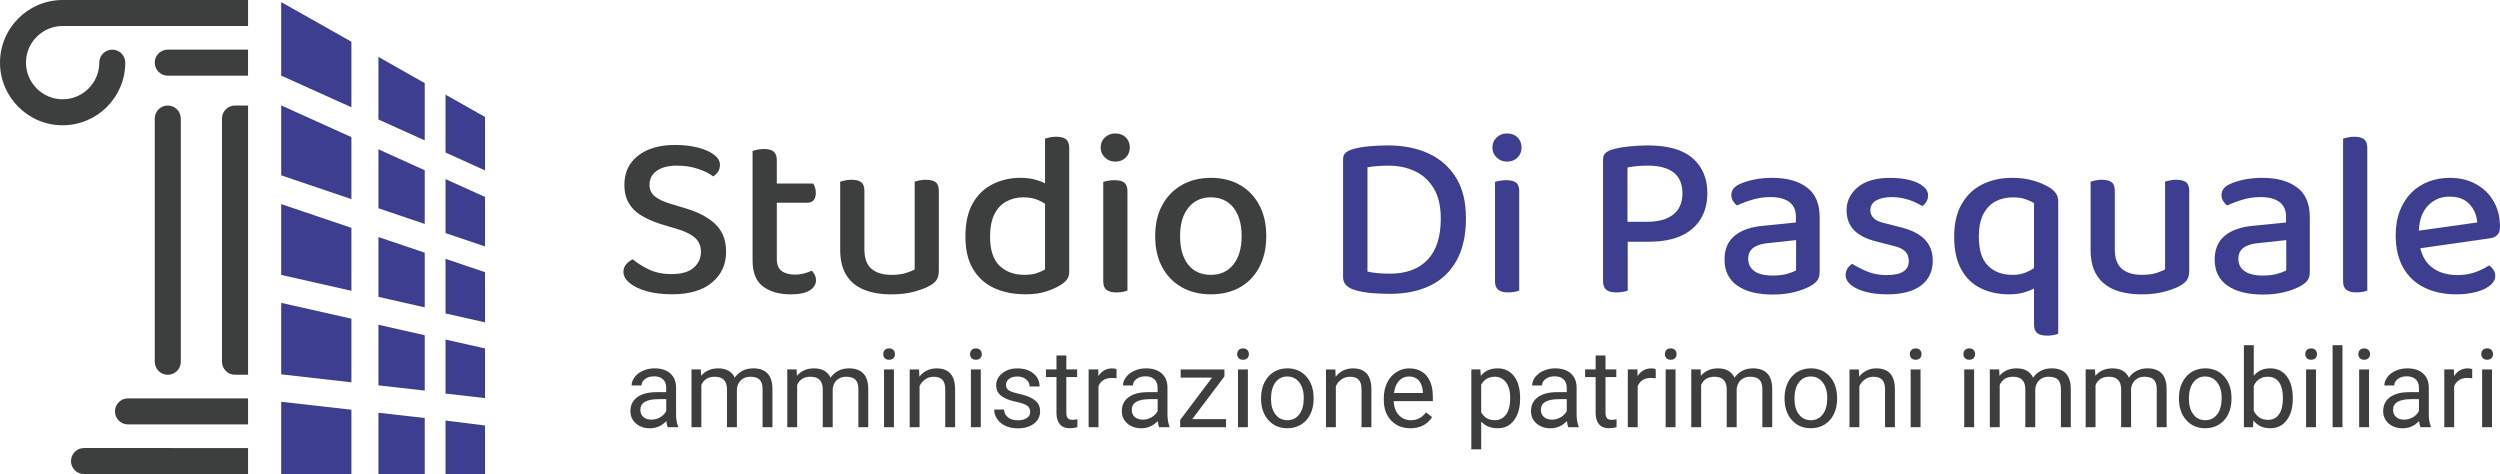 <?xml version="1.0" encoding="UTF-8"?><svg xmlns="http://www.w3.org/2000/svg" viewBox="0 0 1071.24 203.13"><defs><style>.e{fill:#3d3e3e;}.f{fill:#3e3e90;}</style></defs><g id="a"/><g id="b"><g id="c"><g id="d"><g><path class="e" d="M293.41,89.18l-5.94-1.81c-3.15-.94-5.47-2.03-6.94-3.27-1.48-1.24-2.22-2.87-2.22-4.88,0-2.55,1.04-4.56,3.12-6.03,2.08-1.48,4.93-2.22,8.55-2.22,3.28,0,6.31,.45,9.06,1.36,2.75,.9,4.93,2,6.54,3.27,.87-.54,1.58-1.22,2.11-2.06,.54-.84,.81-1.8,.81-2.87,0-1.61-.82-3.05-2.47-4.33-1.64-1.27-3.92-2.29-6.84-3.07-2.92-.77-6.22-1.16-9.91-1.16-6.64,0-11.93,1.52-15.85,4.58-3.92,3.06-5.89,7.23-5.89,12.53,0,3.02,.62,5.6,1.86,7.75,1.24,2.15,3.02,3.92,5.34,5.33,2.31,1.41,5.01,2.62,8.1,3.62l7.65,2.31c3.35,1.01,5.83,2.27,7.44,3.77,1.62,1.51,2.42,3.48,2.42,5.89,0,2.75-1.04,5.03-3.12,6.84-2.08,1.81-5.23,2.71-9.46,2.71-3.82,0-7.13-.69-9.91-2.06-2.78-1.38-5.02-2.8-6.69-4.28-1.01,.47-1.93,1.16-2.77,2.06-.84,.91-1.26,2.04-1.26,3.37,0,1.68,.89,3.26,2.67,4.73,1.78,1.48,4.23,2.66,7.35,3.53,3.12,.87,6.73,1.31,10.82,1.31,7.38,0,13.08-1.67,17.11-5.03,4.02-3.35,6.04-7.75,6.04-13.18,0-5.03-1.56-9.01-4.68-11.93-3.12-2.92-7.47-5.18-13.04-6.8Z"/><path class="e" d="M347.86,115.96c-.87,.47-1.98,.87-3.32,1.21-1.34,.34-2.55,.5-3.62,.5-2.55,0-4.53-.5-5.94-1.51s-2.11-2.72-2.11-5.13v-24.16h13.08c1.14,0,2.03-.35,2.67-1.05,.63-.71,.96-1.76,.96-3.17,0-.81-.12-1.58-.36-2.31-.23-.74-.48-1.31-.76-1.71h-15.6v-9.96c0-1.74-.45-2.98-1.36-3.73-.91-.74-2.3-1.1-4.18-1.1-1.01,0-1.94,.1-2.82,.3s-1.54,.37-2.02,.5v47c0,5.17,1.49,8.87,4.48,11.12,2.98,2.25,6.99,3.37,12.02,3.37,3.55,0,6.22-.57,8-1.71,1.78-1.14,2.67-2.58,2.67-4.33,0-.87-.19-1.66-.56-2.36-.37-.7-.79-1.29-1.25-1.76Z"/><path class="e" d="M396.67,77.01c-.94,0-1.85,.1-2.72,.3-.87,.2-1.54,.37-2.01,.5v37.64c-.94,.54-2.24,1.05-3.88,1.56-1.65,.5-3.68,.76-6.09,.76-3.62,0-6.46-.85-8.51-2.56s-3.07-4.51-3.07-8.41v-24.96c0-1.81-.45-3.07-1.36-3.77-.9-.7-2.3-1.05-4.18-1.05-1,0-1.94,.1-2.82,.3-.87,.2-1.54,.37-2.01,.5v29.29c0,4.36,.87,7.95,2.62,10.77s4.26,4.9,7.55,6.24c3.29,1.34,7.18,2.01,11.67,2.01,3.82,0,7.18-.4,10.07-1.21,2.88-.8,5.16-1.71,6.84-2.71,1.41-.87,2.35-1.78,2.82-2.72,.47-.94,.7-2.15,.7-3.62v-34.02c0-1.81-.45-3.07-1.36-3.77-.9-.7-2.33-1.05-4.28-1.05Z"/><path class="e" d="M452.52,58.59c-1.01,0-1.94,.1-2.82,.3-.87,.2-1.51,.37-1.91,.5v19.16c-.99-.51-2.1-.96-3.37-1.35-2.18-.67-4.55-1.01-7.09-1.01-4.3,0-8.25,.89-11.87,2.67s-6.49,4.51-8.61,8.2c-2.11,3.69-3.17,8.46-3.17,14.29s1.11,10.38,3.32,14.04c2.22,3.66,5.25,6.36,9.11,8.1,3.86,1.74,8.33,2.62,13.44,2.62,3.42,0,6.37-.42,8.85-1.26,2.48-.83,4.46-1.73,5.94-2.66,1.34-.81,2.32-1.65,2.92-2.52,.61-.87,.9-2.01,.9-3.42V63.42c0-1.74-.45-2.98-1.36-3.73-.9-.74-2.33-1.1-4.28-1.1Zm-8.35,58.47c-1.41,.47-3.12,.7-5.13,.7-4.5,0-8.09-1.3-10.77-3.92s-4.03-6.75-4.03-12.38c0-4.02,.64-7.28,1.91-9.76,1.27-2.48,3-4.3,5.18-5.43,2.18-1.14,4.58-1.71,7.2-1.71,2.48,0,4.66,.42,6.54,1.26,1.01,.45,1.91,.94,2.72,1.48v28.16c-1.01,.6-2.22,1.14-3.62,1.61Z"/><path class="e" d="M477.88,57.18c-1.74,0-3.22,.57-4.43,1.71-1.21,1.14-1.82,2.58-1.82,4.32s.61,3.11,1.82,4.28c1.21,1.17,2.68,1.76,4.43,1.76,1.88,0,3.39-.59,4.53-1.76,1.14-1.18,1.71-2.6,1.71-4.28s-.57-3.19-1.71-4.32c-1.14-1.14-2.65-1.71-4.53-1.71Z"/><path class="e" d="M477.57,77.21c-1,0-1.96,.08-2.87,.25-.9,.17-1.56,.32-1.96,.45v42.67c0,1.68,.47,2.89,1.41,3.62,.94,.74,2.35,1.1,4.23,1.1,1.01,0,1.93-.08,2.77-.25,.84-.17,1.49-.36,1.96-.56v-42.47c0-1.81-.45-3.07-1.36-3.77-.9-.7-2.3-1.05-4.18-1.05Z"/><path class="e" d="M531.32,79.27c-3.56-2.05-7.69-3.07-12.38-3.07s-8.94,1.02-12.53,3.07c-3.59,2.05-6.39,4.93-8.4,8.66-2.02,3.72-3.02,8.13-3.02,13.23s.99,9.51,2.97,13.23c1.98,3.73,4.76,6.61,8.35,8.66,3.59,2.05,7.77,3.07,12.53,3.07s9.03-1.02,12.58-3.07c3.56-2.05,6.31-4.95,8.26-8.7,1.94-3.76,2.91-8.15,2.91-13.19s-.99-9.51-2.97-13.23c-1.98-3.73-4.75-6.61-8.3-8.66Zm-2.82,34.07c-2.35,2.95-5.57,4.43-9.66,4.43s-7.4-1.46-9.71-4.37c-2.31-2.92-3.47-7-3.47-12.23s1.19-9.23,3.57-12.18c2.38-2.95,5.58-4.43,9.61-4.43s7.4,1.47,9.71,4.43c2.32,2.95,3.48,7.01,3.48,12.18s-1.18,9.23-3.53,12.18Z"/><path class="f" d="M612.18,65.79c-5-2.32-10.82-3.48-17.46-3.48-2.62,0-5.32,.12-8.1,.36s-5.32,.72-7.6,1.46c-1.07,.34-1.93,.82-2.56,1.46-.64,.63-.96,1.52-.96,2.66v50.52c0,2.55,1.51,4.33,4.53,5.34,2.48,.8,5.16,1.31,8.05,1.51,2.88,.2,5.4,.3,7.55,.3,6.58,0,12.29-1.18,17.16-3.52,4.86-2.35,8.64-5.92,11.33-10.72,2.68-4.8,4.03-10.82,4.03-18.06s-1.41-12.86-4.23-17.46c-2.82-4.59-6.73-8.05-11.72-10.36Zm-.45,45.48c-3.76,3.99-9.13,5.99-16.11,5.99-1.67,0-3.35-.06-5.03-.2-1.67-.14-3.22-.37-4.63-.7v-44.68c1.27-.2,2.63-.37,4.08-.5,1.44-.14,3.07-.2,4.88-.2,4.23,0,8.02,.79,11.37,2.36,3.36,1.58,6.04,4.02,8.06,7.35,2.01,3.32,3.02,7.67,3.02,13.03,0,7.72-1.88,13.57-5.63,17.56Z"/><path class="f" d="M645.44,77.21c-1,0-1.96,.08-2.87,.25-.9,.17-1.56,.32-1.96,.45v42.67c0,1.68,.47,2.89,1.41,3.62,.94,.74,2.35,1.1,4.23,1.1,1.01,0,1.93-.08,2.77-.25,.84-.17,1.49-.36,1.96-.56v-42.47c0-1.81-.45-3.07-1.36-3.77-.9-.7-2.3-1.05-4.18-1.05Z"/><path class="f" d="M645.74,57.18c-1.74,0-3.22,.57-4.43,1.71-1.21,1.14-1.82,2.58-1.82,4.32s.61,3.11,1.82,4.28c1.21,1.17,2.68,1.76,4.43,1.76,1.88,0,3.39-.59,4.53-1.76,1.14-1.18,1.71-2.6,1.71-4.28s-.57-3.19-1.71-4.32c-1.14-1.14-2.65-1.71-4.53-1.71Z"/><path class="f" d="M725.34,67.85c-4.16-3.69-10.6-5.54-19.32-5.54-2.55,0-5.27,.16-8.15,.45-2.89,.3-5.37,.79-7.45,1.46-1.07,.34-1.93,.83-2.56,1.46-.64,.64-.96,1.52-.96,2.67v52.03c0,1.74,.45,3,1.36,3.77,.9,.78,2.36,1.16,4.38,1.16,1.01,0,1.94-.08,2.82-.25,.87-.17,1.54-.36,2.01-.56v-20.93h9.16c5.5,0,10.1-.86,13.79-2.56,3.69-1.71,6.47-4.13,8.35-7.25,1.87-3.12,2.82-6.79,2.82-11.02,0-6.23-2.08-11.2-6.24-14.89Zm-8.4,24.11c-2.66,2.05-6.33,3.07-11.02,3.07h-8.55v-23.25c1.27-.27,2.67-.47,4.17-.61,1.51-.14,3.07-.2,4.68-.2,4.69,0,8.31,.98,10.87,2.92,2.55,1.94,3.82,4.93,3.82,8.95s-1.32,7.06-3.97,9.11Z"/><path class="f" d="M774.21,80.28c-3.66-2.72-8.61-4.08-14.84-4.08-2.55,0-5.05,.23-7.5,.7s-4.61,1.14-6.49,2.01c-2.35,1.08-3.52,2.66-3.52,4.74,0,.87,.25,1.71,.76,2.51,.5,.81,1.06,1.44,1.66,1.91,1.94-.94,4.16-1.78,6.64-2.51,2.48-.74,5.07-1.11,7.75-1.11,3.42,0,6.09,.69,8,2.07s2.87,3.53,2.87,6.49v2.32l-13.99,1.41c-5.3,.47-9.39,1.89-12.28,4.28-2.88,2.38-4.32,5.78-4.32,10.21,0,4.9,1.82,8.62,5.48,11.17,3.66,2.55,8.74,3.82,15.25,3.82,3.49,0,6.63-.38,9.41-1.11,2.78-.74,5.05-1.61,6.79-2.62,1.21-.67,2.15-1.44,2.82-2.31,.67-.87,1.01-2.08,1.01-3.62v-23.45c0-5.84-1.83-10.12-5.49-12.83Zm-4.58,35.57c-.8,.47-2.06,.96-3.77,1.46-1.71,.5-3.77,.76-6.19,.76-3.55,0-6.2-.64-7.95-1.91-1.74-1.27-2.62-3.02-2.62-5.23s.79-3.77,2.36-4.88c1.58-1.1,3.91-1.76,6.99-1.96l11.17-1.21v12.98Z"/><path class="f" d="M813.51,97.14l-5.94-1.51c-2.22-.47-3.79-1.19-4.73-2.16-.94-.97-1.41-2.09-1.41-3.37,0-1.82,.82-3.2,2.46-4.18,1.65-.97,3.88-1.46,6.69-1.46,1.81,0,3.57,.2,5.28,.61,1.71,.4,3.24,.9,4.58,1.51,1.34,.61,2.41,1.18,3.22,1.71,.74-.47,1.34-1.09,1.81-1.86,.47-.77,.7-1.69,.7-2.77,0-1.41-.68-2.69-2.06-3.82-1.38-1.14-3.29-2.03-5.74-2.67-2.45-.64-5.25-.96-8.4-.96-6.11,0-10.76,1.34-13.94,4.02-3.19,2.68-4.78,5.97-4.78,9.87,0,3.49,1.07,6.34,3.22,8.55,2.15,2.21,5.47,3.86,9.96,4.93l6.95,1.81c2.21,.47,3.86,1.23,4.93,2.27,1.07,1.04,1.61,2.43,1.61,4.17,0,4.02-3.15,6.04-9.46,6.04-3.09,0-5.85-.5-8.3-1.51-2.45-1.01-4.61-2.11-6.49-3.32-.87,.54-1.56,1.23-2.06,2.06-.5,.84-.76,1.76-.76,2.77,0,2.35,1.67,4.31,5.03,5.89,3.35,1.58,7.65,2.36,12.88,2.36,6.31,0,11.12-1.27,14.44-3.82,3.32-2.55,4.98-6.07,4.98-10.56,0-3.82-1.19-6.93-3.57-9.31-2.38-2.38-6.09-4.14-11.12-5.28Z"/><path class="f" d="M878.31,80.43c-1.74-1.14-4.01-2.13-6.79-2.97-2.78-.84-5.85-1.26-9.21-1.26-4.83,0-9.1,.92-12.83,2.77-3.72,1.85-6.67,4.63-8.85,8.35-2.18,3.73-3.28,8.44-3.28,14.14s1.01,10.28,3.02,13.94c2.01,3.66,4.79,6.36,8.35,8.1,3.55,1.74,7.58,2.62,12.08,2.62,2.68,0,5.01-.32,6.99-.96,1.45-.46,2.71-.98,3.78-1.54v15.37c0,1.74,.45,2.98,1.36,3.72,.9,.74,2.33,1.11,4.28,1.11,.94,0,1.84-.09,2.71-.25,.87-.17,1.54-.36,2.02-.56v-56.66c0-1.41-.34-2.58-1.01-3.52-.67-.94-1.54-1.74-2.62-2.42Zm-16,37.34c-4.36,0-7.85-1.3-10.47-3.92-2.62-2.62-3.92-6.75-3.92-12.38,0-4.02,.65-7.28,1.96-9.76,1.31-2.48,3.05-4.3,5.23-5.43,2.18-1.14,4.65-1.71,7.4-1.71,2.07,0,3.86,.25,5.33,.76,1.47,.5,2.72,1.05,3.73,1.66v27.86c-.9,.65-1.97,1.24-3.22,1.78-1.81,.78-3.82,1.16-6.04,1.16Z"/><path class="f" d="M932.46,77.01c-.94,0-1.85,.1-2.72,.3-.87,.2-1.54,.37-2.01,.5v37.64c-.94,.54-2.24,1.05-3.88,1.56-1.65,.5-3.68,.76-6.09,.76-3.62,0-6.46-.85-8.51-2.56s-3.07-4.51-3.07-8.41v-24.96c0-1.81-.45-3.07-1.36-3.77-.9-.7-2.3-1.05-4.18-1.05-1,0-1.94,.1-2.82,.3-.87,.2-1.54,.37-2.01,.5v29.29c0,4.36,.87,7.95,2.62,10.77s4.26,4.9,7.55,6.24c3.29,1.34,7.18,2.01,11.67,2.01,3.82,0,7.18-.4,10.07-1.21,2.88-.8,5.16-1.71,6.84-2.71,1.41-.87,2.35-1.78,2.82-2.72,.47-.94,.7-2.15,.7-3.62v-34.02c0-1.81-.45-3.07-1.36-3.77-.9-.7-2.33-1.05-4.28-1.05Z"/><path class="f" d="M984.24,80.28c-3.66-2.72-8.61-4.08-14.84-4.08-2.55,0-5.05,.23-7.5,.7-2.45,.47-4.61,1.14-6.49,2.01-2.35,1.08-3.52,2.66-3.52,4.74,0,.87,.25,1.71,.76,2.51,.5,.81,1.06,1.44,1.66,1.91,1.94-.94,4.16-1.78,6.64-2.51,2.48-.74,5.07-1.11,7.75-1.11,3.42,0,6.09,.69,8,2.07s2.87,3.53,2.87,6.49v2.32l-13.99,1.41c-5.3,.47-9.39,1.89-12.28,4.28-2.88,2.38-4.32,5.78-4.32,10.21,0,4.9,1.82,8.62,5.48,11.17,3.66,2.55,8.74,3.82,15.25,3.82,3.49,0,6.63-.38,9.41-1.11,2.78-.74,5.05-1.61,6.79-2.62,1.21-.67,2.14-1.44,2.82-2.31,.67-.87,1.01-2.08,1.01-3.62v-23.45c0-5.84-1.83-10.12-5.49-12.83Zm-4.58,35.57c-.8,.47-2.06,.96-3.77,1.46-1.71,.5-3.77,.76-6.19,.76-3.55,0-6.2-.64-7.95-1.91-1.74-1.27-2.62-3.02-2.62-5.23s.79-3.77,2.36-4.88c1.58-1.1,3.91-1.76,6.99-1.96l11.17-1.21v12.98Z"/><path class="f" d="M1008.74,58.59c-.94,0-1.85,.1-2.72,.3-.87,.2-1.54,.37-2.01,.5v61.18c0,1.68,.47,2.89,1.41,3.62,.94,.74,2.35,1.1,4.23,1.1,1.01,0,1.94-.08,2.82-.25,.87-.17,1.51-.36,1.91-.56V63.42c0-1.74-.45-2.98-1.36-3.73-.9-.74-2.33-1.1-4.28-1.1Z"/><path class="f" d="M1070.03,100.76c.8-.81,1.21-2.05,1.21-3.73,0-4.03-.91-7.61-2.72-10.76s-4.35-5.62-7.6-7.4c-3.26-1.78-7-2.67-11.22-2.67-3.22,0-6.24,.54-9.06,1.61-2.82,1.07-5.27,2.66-7.35,4.73-2.08,2.08-3.72,4.65-4.93,7.7-1.21,3.06-1.82,6.56-1.82,10.52,0,5.5,1.07,10.15,3.22,13.94,2.15,3.79,5.18,6.64,9.11,8.55,3.92,1.91,8.46,2.87,13.63,2.87,3.15,0,5.99-.34,8.5-1.01,2.52-.67,4.52-1.61,5.99-2.82,1.48-1.21,2.22-2.55,2.22-4.03,0-.94-.25-1.81-.76-2.62-.5-.81-1.16-1.44-1.96-1.91-1.41,1.01-3.29,1.94-5.63,2.82-2.35,.87-4.93,1.31-7.75,1.31-4.7,0-8.49-1.19-11.37-3.57-2.29-1.89-3.83-4.54-4.64-7.93l29.49-4.2c1.47-.14,2.62-.61,3.42-1.41Zm-33.57-1.91c.2-4.52,1.46-8.05,3.78-10.57,2.48-2.68,5.6-4.03,9.35-4.03s6.54,1.07,8.56,3.22c2.01,2.15,3.11,4.76,3.32,7.85l-25.02,3.52Z"/></g><g><path class="e" d="M289.7,165.87c-.06-2.5-.9-4.46-2.51-5.89-1.62-1.42-3.85-2.14-6.71-2.14-1.8,0-3.45,.34-4.95,1.01-1.51,.67-2.69,1.58-3.57,2.73-.88,1.15-1.32,2.35-1.32,3.58h4.25c0-1.08,.52-2,1.54-2.77,1.02-.76,2.29-1.14,3.79-1.14,1.72,0,3.03,.44,3.92,1.32,.89,.88,1.32,2.05,1.32,3.53v1.94h-4.12c-3.55,0-6.31,.71-8.27,2.14-1.96,1.43-2.94,3.43-2.94,6.01,0,2.12,.78,3.87,2.35,5.25,1.56,1.38,3.57,2.07,6,2.07,2.73,0,5.08-1.02,7.05-3.07,.15,1.25,.35,2.12,.59,2.61h4.44v-.36c-.58-1.34-.87-3.15-.87-5.42v-11.39Zm-4.23,10.25c-.54,1.1-1.4,1.99-2.58,2.67-1.19,.69-2.45,1.03-3.77,1.03s-2.53-.37-3.41-1.12-1.32-1.79-1.32-3.11c0-3.03,2.59-4.55,7.78-4.55h3.31v5.08Z"/><path class="e" d="M322.73,157.84c-1.8,0-3.36,.37-4.68,1.1-1.32,.73-2.39,1.69-3.21,2.88-1.25-2.65-3.61-3.98-7.07-3.98-3.08,0-5.53,1.07-7.34,3.2l-.12-2.75h-4.01v24.75h4.23v-18.07c1.02-2.36,2.92-3.54,5.7-3.54,3.52,0,5.28,1.8,5.28,5.4v16.22h4.25v-16.42c.17-1.59,.77-2.85,1.81-3.79,1.03-.94,2.34-1.41,3.91-1.41,1.91,0,3.26,.44,4.07,1.31,.81,.88,1.21,2.2,1.21,3.97v16.33h4.23v-16.58c-.09-5.75-2.86-8.63-8.28-8.63Z"/><path class="e" d="M363.78,157.84c-1.8,0-3.36,.37-4.68,1.1-1.32,.73-2.39,1.69-3.22,2.88-1.25-2.65-3.61-3.98-7.07-3.98-3.08,0-5.52,1.07-7.34,3.2l-.12-2.75h-4v24.75h4.23v-18.07c1.02-2.36,2.92-3.54,5.69-3.54,3.52,0,5.28,1.8,5.28,5.4v16.22h4.26v-16.42c.16-1.59,.77-2.85,1.8-3.79,1.04-.94,2.34-1.41,3.92-1.41,1.91,0,3.26,.44,4.07,1.31,.81,.88,1.21,2.2,1.21,3.97v16.33h4.23v-16.58c-.09-5.75-2.85-8.63-8.28-8.63Z"/><path class="e" d="M380.96,149.29c-.82,0-1.44,.24-1.86,.71-.42,.47-.63,1.05-.63,1.74s.21,1.26,.63,1.72c.42,.46,1.04,.69,1.86,.69s1.45-.23,1.88-.69c.43-.46,.64-1.03,.64-1.72s-.21-1.27-.64-1.74c-.43-.47-1.05-.71-1.88-.71Z"/><rect class="e" x="378.81" y="158.3" width="4.23" height="24.75"/><path class="e" d="M401.36,157.84c-3.05,0-5.52,1.19-7.41,3.57l-.14-3.11h-4.01v24.75h4.23v-17.63c.58-1.19,1.39-2.15,2.43-2.88,1.03-.73,2.24-1.1,3.61-1.1,1.69,0,2.94,.43,3.74,1.28,.8,.85,1.21,2.17,1.22,3.95v16.38h4.23v-16.35c-.05-5.9-2.68-8.85-7.91-8.85Z"/><rect class="e" x="416.03" y="158.3" width="4.23" height="24.75"/><path class="e" d="M418.17,149.29c-.82,0-1.44,.24-1.86,.71s-.63,1.05-.63,1.74,.21,1.26,.63,1.72c.42,.46,1.04,.69,1.86,.69s1.45-.23,1.88-.69c.43-.46,.64-1.03,.64-1.72s-.21-1.27-.64-1.74c-.43-.47-1.05-.71-1.88-.71Z"/><path class="e" d="M441.8,170.45c-1.31-.66-3.02-1.22-5.13-1.69-2.11-.47-3.57-.97-4.38-1.49-.81-.52-1.21-1.29-1.21-2.31,0-1.08,.43-1.96,1.31-2.63,.87-.67,2.07-1,3.61-1s2.73,.42,3.72,1.26c.99,.84,1.48,1.84,1.48,3h4.25c0-2.26-.87-4.11-2.62-5.56-1.74-1.45-4.03-2.17-6.83-2.17s-4.86,.7-6.58,2.11c-1.71,1.4-2.57,3.12-2.57,5.15,0,1.22,.3,2.27,.9,3.16,.6,.89,1.53,1.65,2.79,2.29s2.96,1.19,5.1,1.65c2.15,.46,3.64,1,4.51,1.63,.86,.63,1.29,1.52,1.29,2.67,0,1.08-.48,1.95-1.45,2.6-.97,.65-2.25,.97-3.86,.97-1.74,0-3.13-.41-4.19-1.24-1.06-.83-1.63-1.96-1.71-3.38h-4.23c0,1.46,.43,2.83,1.29,4.08,.86,1.26,2.05,2.24,3.58,2.94,1.52,.7,3.28,1.05,5.26,1.05,2.82,0,5.12-.67,6.89-2,1.77-1.33,2.66-3.11,2.66-5.32,0-1.33-.32-2.45-.95-3.37-.63-.92-1.61-1.71-2.92-2.37Z"/><path class="e" d="M457.54,179.17c-.41-.5-.62-1.24-.62-2.24v-15.36h4.63v-3.27h-4.63v-5.99h-4.23v5.99h-4.51v3.27h4.51v15.34c0,2.11,.48,3.73,1.44,4.87,.96,1.14,2.38,1.72,4.28,1.72,1.05,0,2.13-.15,3.24-.46v-3.41c-.85,.18-1.52,.27-2.01,.27-.99,0-1.69-.25-2.11-.74Z"/><path class="e" d="M470.66,161.16l-.07-2.86h-4.12v24.75h4.23v-17.57c.99-2.36,2.88-3.54,5.65-3.54,.75,0,1.44,.05,2.08,.16v-3.93c-.43-.21-1.05-.32-1.87-.32-2.55,0-4.52,1.11-5.9,3.32Z"/><path class="e" d="M500.26,165.87c-.06-2.5-.9-4.46-2.51-5.89-1.62-1.42-3.85-2.14-6.71-2.14-1.8,0-3.45,.34-4.95,1.01-1.51,.67-2.69,1.58-3.57,2.73-.88,1.15-1.32,2.35-1.32,3.58h4.25c0-1.08,.52-2,1.54-2.77,1.02-.76,2.29-1.14,3.79-1.14,1.73,0,3.03,.44,3.92,1.32,.89,.88,1.32,2.05,1.32,3.53v1.94h-4.12c-3.55,0-6.31,.71-8.27,2.14-1.96,1.43-2.94,3.43-2.94,6.01,0,2.12,.78,3.87,2.35,5.25s3.57,2.07,6,2.07c2.73,0,5.08-1.02,7.05-3.07,.15,1.25,.35,2.12,.59,2.61h4.44v-.36c-.58-1.34-.87-3.15-.87-5.42v-11.39Zm-4.23,10.25c-.54,1.1-1.4,1.99-2.58,2.67-1.19,.69-2.45,1.03-3.77,1.03s-2.53-.37-3.41-1.12-1.32-1.79-1.32-3.11c0-3.03,2.59-4.55,7.78-4.55h3.31v5.08Z"/><polygon class="e" points="524.66 161.3 524.66 158.3 505.91 158.3 505.91 161.8 519.36 161.8 505.7 179.94 505.7 183.05 525.35 183.05 525.35 179.6 510.87 179.6 524.66 161.3"/><path class="e" d="M532.62,149.29c-.82,0-1.44,.24-1.86,.71s-.63,1.05-.63,1.74,.21,1.26,.63,1.72c.42,.46,1.04,.69,1.86,.69s1.45-.23,1.88-.69c.43-.46,.64-1.03,.64-1.72s-.21-1.27-.64-1.74c-.43-.47-1.05-.71-1.88-.71Z"/><rect class="e" x="530.48" y="158.3" width="4.23" height="24.75"/><path class="e" d="M551.59,157.84c-2.18,0-4.12,.53-5.82,1.58-1.7,1.05-3.02,2.55-3.98,4.48-.95,1.94-1.43,4.12-1.43,6.54v.3c0,3.84,1.04,6.93,3.12,9.26,2.08,2.34,4.8,3.5,8.15,3.5,2.23,0,4.2-.54,5.91-1.6,1.72-1.07,3.04-2.56,3.96-4.47,.92-1.92,1.38-4.08,1.38-6.49v-.3c0-3.87-1.04-6.97-3.12-9.31s-4.81-3.5-8.18-3.5Zm5.17,19.68c-1.27,1.69-2.97,2.53-5.12,2.53s-3.84-.83-5.11-2.49c-1.27-1.66-1.91-3.87-1.91-6.61,0-3.09,.65-5.47,1.93-7.14,1.28-1.66,2.97-2.49,5.05-2.49s3.84,.84,5.14,2.53c1.29,1.69,1.93,3.89,1.93,6.6,0,3.03-.63,5.39-1.9,7.08Z"/><path class="e" d="M579.74,157.84c-3.05,0-5.52,1.19-7.41,3.57l-.14-3.11h-4.01v24.75h4.23v-17.63c.58-1.19,1.39-2.15,2.43-2.88,1.03-.73,2.24-1.1,3.61-1.1,1.69,0,2.94,.43,3.74,1.28,.8,.85,1.21,2.17,1.22,3.95v16.38h4.23v-16.35c-.05-5.9-2.68-8.85-7.91-8.85Z"/><path class="e" d="M603.78,157.84c-1.96,0-3.79,.55-5.48,1.64-1.69,1.09-3,2.6-3.93,4.53-.94,1.93-1.41,4.12-1.41,6.57v.78c0,3.69,1.05,6.64,3.16,8.84,2.11,2.21,4.83,3.31,8.19,3.31,4.15,0,7.26-1.6,9.34-4.78l-2.58-2.01c-.78,1-1.69,1.82-2.73,2.42-1.03,.61-2.3,.91-3.79,.91-2.11,0-3.84-.75-5.21-2.25-1.36-1.5-2.07-3.47-2.14-5.91h16.77v-1.76c0-3.95-.89-6.98-2.67-9.1-1.78-2.12-4.28-3.18-7.5-3.18Zm5.94,10.57h-12.39c.27-2.24,.99-3.99,2.14-5.23,1.16-1.24,2.6-1.86,4.3-1.86s3.17,.59,4.21,1.77c1.04,1.18,1.62,2.85,1.74,5v.32Z"/><path class="e" d="M641.71,157.84c-3.07,0-5.46,1.07-7.18,3.2l-.21-2.75h-3.86v34.26h4.23v-11.91c1.72,1.91,4.08,2.86,7.09,2.86s5.28-1.15,7-3.46c1.72-2.3,2.58-5.34,2.58-9.1v-.39c0-4-.87-7.11-2.6-9.36-1.73-2.24-4.08-3.36-7.06-3.36Zm3.62,19.8c-1.2,1.61-2.81,2.41-4.84,2.41-2.61,0-4.54-1.13-5.81-3.38v-11.83c1.28-2.27,3.2-3.41,5.76-3.41,2.07,0,3.7,.81,4.9,2.43,1.19,1.61,1.78,3.82,1.78,6.61,0,3.17-.6,5.56-1.8,7.17Z"/><path class="e" d="M675.57,165.87c-.06-2.5-.9-4.46-2.51-5.89-1.62-1.42-3.85-2.14-6.7-2.14-1.8,0-3.45,.34-4.96,1.01-1.5,.67-2.69,1.58-3.57,2.73-.88,1.15-1.31,2.35-1.31,3.58h4.25c0-1.08,.51-2,1.53-2.77,1.02-.76,2.29-1.14,3.8-1.14,1.73,0,3.02,.44,3.91,1.32,.89,.88,1.33,2.05,1.33,3.53v1.94h-4.12c-3.55,0-6.31,.71-8.26,2.14-1.96,1.43-2.94,3.43-2.94,6.01,0,2.12,.78,3.87,2.35,5.25,1.56,1.38,3.56,2.07,6,2.07,2.73,0,5.08-1.02,7.04-3.07,.16,1.25,.35,2.12,.59,2.61h4.44v-.36c-.58-1.34-.87-3.15-.87-5.42v-11.39Zm-4.23,10.25c-.54,1.1-1.4,1.99-2.58,2.67-1.2,.69-2.45,1.03-3.78,1.03s-2.52-.37-3.4-1.12-1.32-1.79-1.32-3.11c0-3.03,2.59-4.55,7.77-4.55h3.32v5.08Z"/><path class="e" d="M688.57,179.17c-.41-.5-.62-1.24-.62-2.24v-15.36h4.63v-3.27h-4.63v-5.99h-4.23v5.99h-4.51v3.27h4.51v15.34c0,2.11,.48,3.73,1.44,4.87,.96,1.14,2.38,1.72,4.28,1.72,1.05,0,2.13-.15,3.24-.46v-3.41c-.85,.18-1.52,.27-2.01,.27-.99,0-1.69-.25-2.11-.74Z"/><path class="e" d="M701.69,161.16l-.06-2.86h-4.12v24.75h4.23v-17.57c.99-2.36,2.88-3.54,5.65-3.54,.74,0,1.44,.05,2.08,.16v-3.93c-.43-.21-1.05-.32-1.87-.32-2.55,0-4.52,1.11-5.91,3.32Z"/><rect class="e" x="713.73" y="158.3" width="4.23" height="24.75"/><path class="e" d="M715.88,149.29c-.82,0-1.44,.24-1.86,.71-.42,.47-.63,1.05-.63,1.74s.21,1.26,.63,1.72c.42,.46,1.04,.69,1.86,.69s1.45-.23,1.88-.69c.43-.46,.64-1.03,.64-1.72s-.21-1.27-.64-1.74c-.43-.47-1.05-.71-1.88-.71Z"/><path class="e" d="M751.13,157.84c-1.8,0-3.36,.37-4.68,1.1-1.32,.73-2.39,1.69-3.22,2.88-1.25-2.65-3.6-3.98-7.07-3.98-3.08,0-5.52,1.07-7.34,3.2l-.12-2.75h-4v24.75h4.23v-18.07c1.02-2.36,2.92-3.54,5.69-3.54,3.52,0,5.28,1.8,5.28,5.4v16.22h4.26v-16.42c.16-1.59,.77-2.85,1.8-3.79,1.04-.94,2.34-1.41,3.92-1.41,1.91,0,3.26,.44,4.07,1.31,.81,.88,1.21,2.2,1.21,3.97v16.33h4.23v-16.58c-.09-5.75-2.85-8.63-8.28-8.63Z"/><path class="e" d="M775.9,157.84c-2.18,0-4.12,.53-5.82,1.58-1.71,1.05-3.03,2.55-3.98,4.48-.96,1.94-1.43,4.12-1.43,6.54v.3c0,3.84,1.04,6.93,3.13,9.26,2.08,2.34,4.79,3.5,8.15,3.5,2.22,0,4.19-.54,5.91-1.6,1.71-1.07,3.03-2.56,3.95-4.47,.92-1.92,1.38-4.08,1.38-6.49v-.3c0-3.87-1.04-6.97-3.12-9.31s-4.81-3.5-8.17-3.5Zm5.17,19.68c-1.27,1.69-2.98,2.53-5.12,2.53s-3.84-.83-5.12-2.49c-1.27-1.66-1.91-3.87-1.91-6.61,0-3.09,.64-5.47,1.92-7.14,1.29-1.66,2.97-2.49,5.06-2.49s3.84,.84,5.13,2.53c1.29,1.69,1.94,3.89,1.94,6.6,0,3.03-.63,5.39-1.9,7.08Z"/><path class="e" d="M804.05,157.84c-3.05,0-5.52,1.19-7.41,3.57l-.14-3.11h-4v24.75h4.23v-17.63c.57-1.19,1.39-2.15,2.42-2.88,1.04-.73,2.24-1.1,3.61-1.1,1.69,0,2.94,.43,3.74,1.28,.8,.85,1.21,2.17,1.23,3.95v16.38h4.23v-16.35c-.05-5.9-2.69-8.85-7.91-8.85Z"/><path class="e" d="M820.86,149.29c-.83,0-1.45,.24-1.87,.71s-.63,1.05-.63,1.74,.21,1.26,.63,1.72c.42,.46,1.04,.69,1.87,.69s1.45-.23,1.87-.69c.43-.46,.64-1.03,.64-1.72s-.21-1.27-.64-1.74c-.43-.47-1.05-.71-1.87-.71Z"/><rect class="e" x="818.71" y="158.3" width="4.23" height="24.75"/><path class="e" d="M843.82,149.29c-.83,0-1.45,.24-1.87,.71s-.63,1.05-.63,1.74,.21,1.26,.63,1.72c.42,.46,1.04,.69,1.87,.69s1.45-.23,1.87-.69c.43-.46,.64-1.03,.64-1.72s-.21-1.27-.64-1.74c-.43-.47-1.05-.71-1.87-.71Z"/><rect class="e" x="841.67" y="158.3" width="4.23" height="24.75"/><path class="e" d="M879.07,157.84c-1.8,0-3.36,.37-4.68,1.1-1.32,.73-2.39,1.69-3.21,2.88-1.25-2.65-3.61-3.98-7.07-3.98-3.08,0-5.53,1.07-7.34,3.2l-.12-2.75h-4.01v24.75h4.23v-18.07c1.02-2.36,2.92-3.54,5.7-3.54,3.52,0,5.28,1.8,5.28,5.4v16.22h4.25v-16.42c.17-1.59,.77-2.85,1.81-3.79,1.03-.94,2.34-1.41,3.91-1.41,1.91,0,3.26,.44,4.07,1.31,.81,.88,1.21,2.2,1.21,3.97v16.33h4.23v-16.58c-.09-5.75-2.86-8.63-8.28-8.63Z"/><path class="e" d="M920.13,157.84c-1.8,0-3.36,.37-4.68,1.1-1.32,.73-2.39,1.69-3.21,2.88-1.25-2.65-3.61-3.98-7.07-3.98-3.08,0-5.53,1.07-7.34,3.2l-.12-2.75h-4.01v24.75h4.23v-18.07c1.02-2.36,2.92-3.54,5.7-3.54,3.52,0,5.28,1.8,5.28,5.4v16.22h4.25v-16.42c.17-1.59,.77-2.85,1.81-3.79,1.03-.94,2.34-1.41,3.91-1.41,1.91,0,3.26,.44,4.07,1.31,.81,.88,1.21,2.2,1.21,3.97v16.33h4.23v-16.58c-.09-5.75-2.86-8.63-8.28-8.63Z"/><path class="e" d="M944.9,157.84c-2.18,0-4.12,.53-5.82,1.58-1.7,1.05-3.02,2.55-3.98,4.48-.95,1.94-1.43,4.12-1.43,6.54v.3c0,3.84,1.04,6.93,3.12,9.26,2.08,2.34,4.8,3.5,8.15,3.5,2.23,0,4.2-.54,5.91-1.6,1.72-1.07,3.04-2.56,3.96-4.47,.92-1.92,1.38-4.08,1.38-6.49v-.3c0-3.87-1.04-6.97-3.12-9.31-2.08-2.33-4.81-3.5-8.18-3.5Zm5.17,19.68c-1.27,1.69-2.97,2.53-5.12,2.53s-3.84-.83-5.11-2.49c-1.27-1.66-1.91-3.87-1.91-6.61,0-3.09,.65-5.47,1.93-7.14,1.28-1.66,2.97-2.49,5.05-2.49s3.84,.84,5.14,2.53c1.29,1.69,1.93,3.89,1.93,6.6,0,3.03-.63,5.39-1.9,7.08Z"/><path class="e" d="M972.8,157.84c-3,0-5.36,1.06-7.07,3.18v-13.11h-4.23v35.13h3.89l.21-2.86c1.71,2.21,4.12,3.32,7.25,3.32,2.93,0,5.27-1.15,7-3.44,1.74-2.29,2.6-5.33,2.6-9.12v-.36c0-3.95-.86-7.06-2.57-9.33-1.72-2.27-4.08-3.41-7.08-3.41Zm3.73,19.72c-1.12,1.57-2.71,2.35-4.74,2.35-2.74,0-4.76-1.3-6.06-3.89v-10.7c1.22-2.59,3.22-3.89,6.01-3.89,2.09,0,3.7,.78,4.81,2.35,1.11,1.57,1.67,3.8,1.67,6.68,0,3.16-.56,5.52-1.69,7.09Z"/><rect class="e" x="988.15" y="158.3" width="4.23" height="24.75"/><path class="e" d="M990.3,149.29c-.82,0-1.44,.24-1.86,.71-.42,.47-.63,1.05-.63,1.74s.21,1.26,.63,1.72c.42,.46,1.04,.69,1.86,.69s1.45-.23,1.88-.69c.43-.46,.64-1.03,.64-1.72s-.21-1.27-.64-1.74c-.43-.47-1.05-.71-1.88-.71Z"/><rect class="e" x="999.51" y="147.92" width="4.23" height="35.13"/><rect class="e" x="1010.89" y="158.3" width="4.23" height="24.75"/><path class="e" d="M1013.03,149.29c-.82,0-1.44,.24-1.86,.71-.42,.47-.63,1.05-.63,1.74s.21,1.26,.63,1.72c.42,.46,1.04,.69,1.86,.69s1.45-.23,1.88-.69c.43-.46,.64-1.03,.64-1.72s-.21-1.27-.64-1.74c-.43-.47-1.05-.71-1.88-.71Z"/><path class="e" d="M1040.73,165.87c-.06-2.5-.9-4.46-2.51-5.89-1.62-1.42-3.85-2.14-6.7-2.14-1.8,0-3.45,.34-4.96,1.01-1.5,.67-2.69,1.58-3.57,2.73-.88,1.15-1.31,2.35-1.31,3.58h4.25c0-1.08,.51-2,1.53-2.77,1.02-.76,2.29-1.14,3.8-1.14,1.72,0,3.02,.44,3.91,1.32,.89,.88,1.33,2.05,1.33,3.53v1.94h-4.12c-3.55,0-6.31,.71-8.26,2.14-1.96,1.43-2.94,3.43-2.94,6.01,0,2.12,.78,3.87,2.35,5.25,1.56,1.38,3.56,2.07,6,2.07,2.73,0,5.08-1.02,7.04-3.07,.16,1.25,.35,2.12,.59,2.61h4.44v-.36c-.58-1.34-.87-3.15-.87-5.42v-11.39Zm-4.23,10.25c-.54,1.1-1.4,1.99-2.58,2.67-1.2,.69-2.45,1.03-3.78,1.03s-2.52-.37-3.4-1.12c-.89-.75-1.32-1.79-1.32-3.11,0-3.03,2.59-4.55,7.77-4.55h3.32v5.08Z"/><path class="e" d="M1051.55,161.16l-.06-2.86h-4.12v24.75h4.23v-17.57c.99-2.36,2.88-3.54,5.65-3.54,.74,0,1.44,.05,2.08,.16v-3.93c-.43-.21-1.05-.32-1.87-.32-2.55,0-4.52,1.11-5.91,3.32Z"/><rect class="e" x="1063.58" y="158.3" width="4.23" height="24.75"/><path class="e" d="M1065.73,154.14c.82,0,1.45-.23,1.87-.69,.43-.46,.64-1.03,.64-1.72s-.21-1.27-.64-1.74c-.43-.47-1.05-.71-1.87-.71s-1.45,.24-1.87,.71-.63,1.05-.63,1.74,.21,1.26,.63,1.72c.42,.46,1.04,.69,1.87,.69Z"/></g><g><g><polygon class="f" points="150.58 17.88 150.58 45.97 120.49 32.4 120.49 .9 150.58 17.88"/><polygon class="f" points="150.58 58.76 150.58 85.33 120.49 75.13 120.49 45.17 150.58 58.76"/><polygon class="f" points="150.58 97.63 150.58 124.61 120.49 117.8 120.49 87.46 150.58 97.63"/><polygon class="f" points="150.58 136.56 150.58 163.82 120.49 160.4 120.49 129.78 150.58 136.56"/><polygon class="f" points="150.58 175.56 150.58 203.13 120.49 203.13 120.49 172.17 150.58 175.56"/><polygon class="f" points="181.99 35.61 181.99 60.15 162.15 51.21 162.15 24.38 181.99 35.61"/><polygon class="f" points="181.99 72.94 181.99 95.96 162.15 89.23 162.15 63.98 181.99 72.94"/><polygon class="f" points="181.99 108.27 181.99 131.7 162.15 127.21 162.15 101.57 181.99 108.27"/><polygon class="f" points="181.99 143.65 181.99 167.37 162.15 165.13 162.15 139.15 181.99 143.65"/><polygon class="f" points="181.99 179.11 181.99 203.13 162.15 203.13 162.15 176.87 181.99 179.11"/><polygon class="f" points="207.83 50.12 207.83 73.02 190.91 65.36 190.91 40.56 207.83 50.12"/><polygon class="f" points="207.83 84.4 207.83 105.6 190.91 99.87 190.91 76.74 207.83 84.4"/><polygon class="f" points="207.83 116.63 207.83 138.13 190.91 134.3 190.91 110.91 207.83 116.63"/><polygon class="f" points="207.83 149.3 207.83 170.58 190.91 168.65 190.91 145.5 207.83 149.3"/><polygon class="f" points="207.83 182.32 207.83 203.13 190.91 203.13 190.91 180.22 207.83 182.32"/></g><g><path class="e" d="M26.84,0C12.04,0,0,12.04,0,26.84s12.04,26.84,26.84,26.84,26.84-12.04,26.84-26.84c0-3.08-2.49-5.57-5.57-5.57s-5.57,2.49-5.57,5.57c0,8.65-7.05,15.7-15.7,15.7s-15.7-7.05-15.7-15.7,7.05-15.7,15.7-15.7H106.29V0H26.84Z"/><path class="e" d="M66.31,26.84c0,3.08,2.49,5.57,5.57,5.57h34.4v-11.15h-34.4c-3.08,0-5.57,2.49-5.57,5.57Z"/><path class="e" d="M49.26,176.29c0,3.08,2.49,5.57,5.57,5.57h51.46v-11.15H54.83c-3.08,0-5.57,2.49-5.57,5.57Z"/><path class="e" d="M30.41,197.56c0,3.08,2.49,5.57,5.57,5.57H106.29v-11.15H35.99c-3.08,0-5.57,2.49-5.57,5.57Z"/><path class="e" d="M95.12,50.79v104.22c0,3.08,2.49,5.57,5.57,5.57h5.6V45.22h-5.6c-3.08,0-5.57,2.49-5.57,5.57Z"/><path class="e" d="M77.47,155.01V50.79c0-3.08-2.5-5.58-5.58-5.58s-5.58,2.5-5.58,5.58v104.22c0,3.08,2.5,5.58,5.58,5.58s5.58-2.5,5.58-5.58Z"/></g></g></g></g></g></svg>